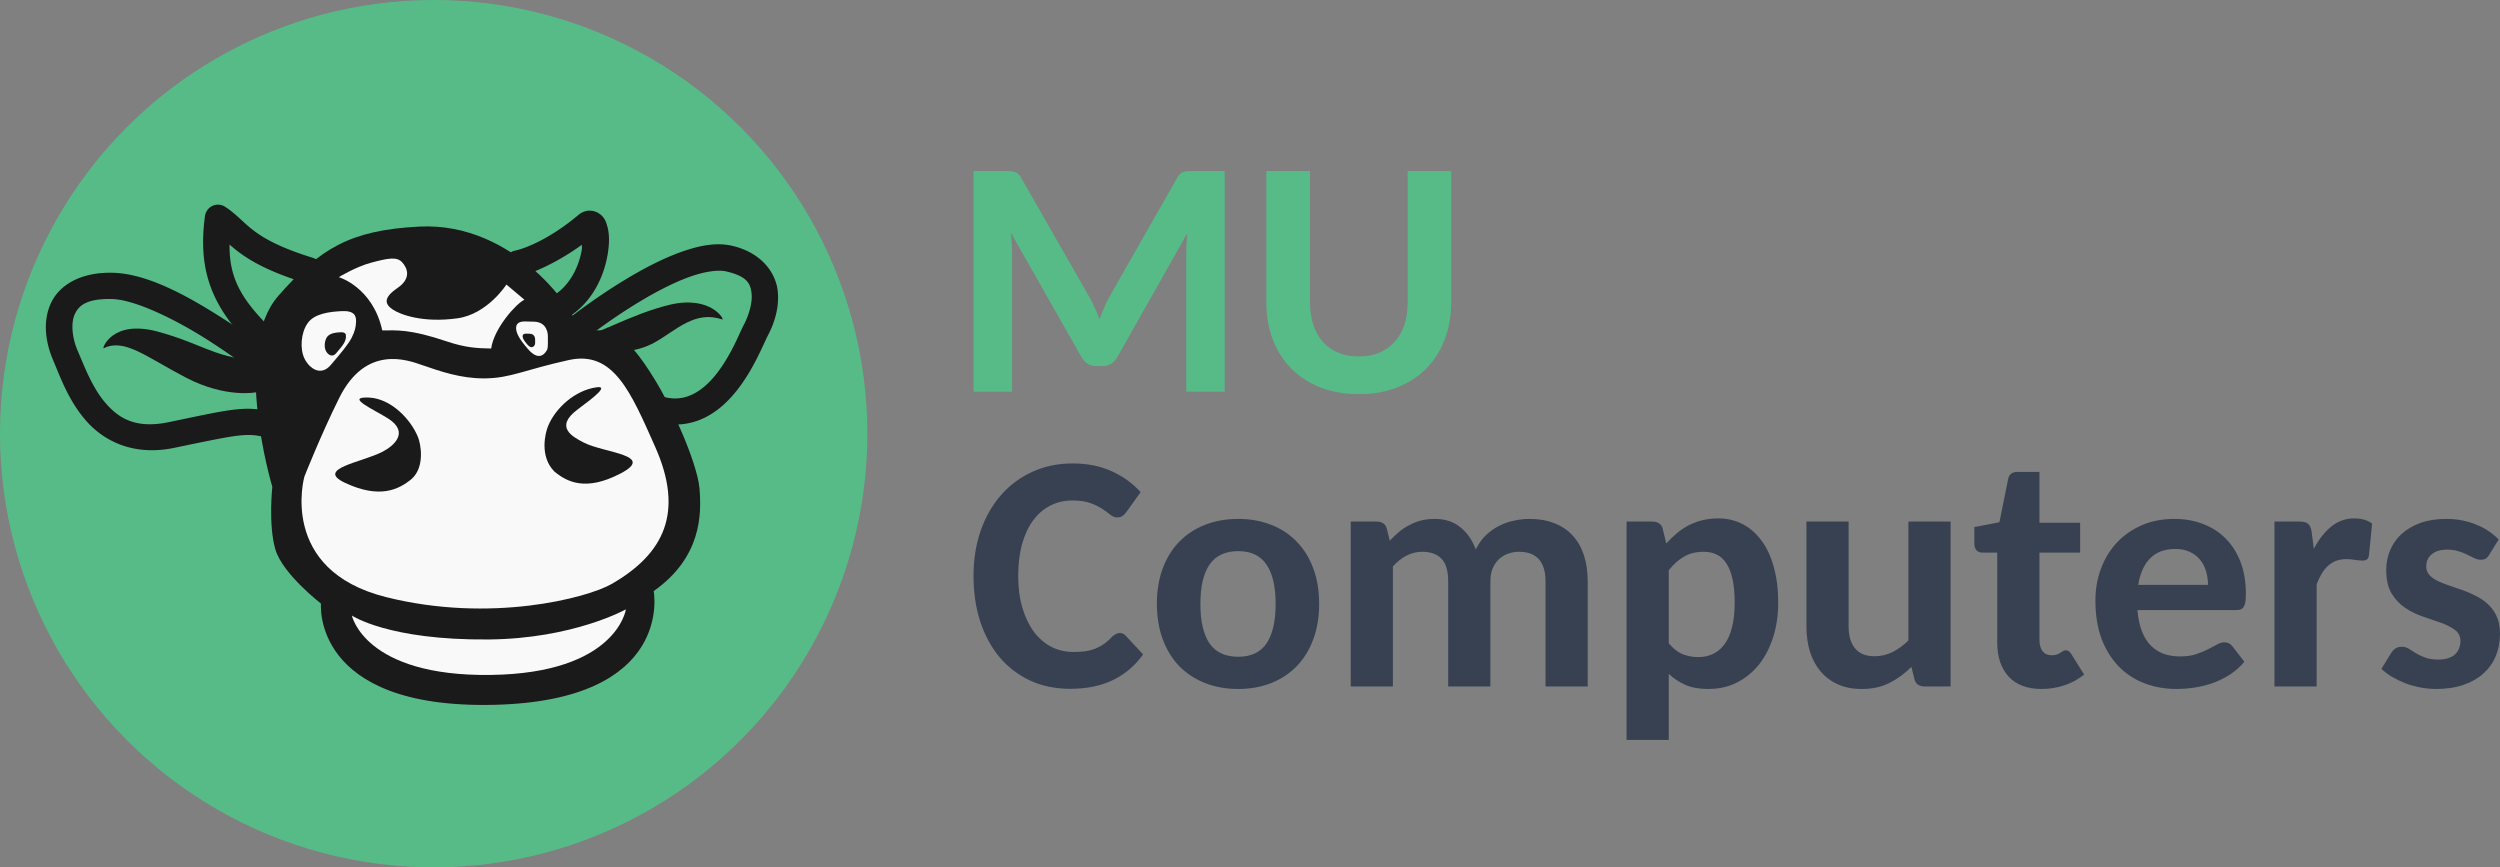<svg xmlns="http://www.w3.org/2000/svg" id="svg15227" width="980" height="340" version="1.1" viewBox="0 0 259.292 89.958"><rect x="0" y="0" width="259.292" height="89.958" fill="#808080" stroke="none"/><g id="layer1" transform="translate(-30.195 -8.168)"><circle id="path3048-9" cx="75.174" cy="53.147" r="44.979" style="display:inline;fill:#57bb88;fill-opacity:1;fill-rule:nonzero;stroke:none;stroke-width:.196;stroke-linecap:round;stroke-linejoin:round;stroke-dasharray:none;stroke-opacity:1"/><g id="layer1-2" style="display:inline" transform="matrix(.736 0 0 .736 -120.959 7.594)"><path id="path1176-66" d="M241.483 56.06s-4.242.873-9.877-2.051c-5.634-2.925-8.704-5.63-11.646-4.141-.222.112 1.11-4.093 7.589-2.373 6.956 1.848 9.295 4.638 16.338 3.815" style="display:inline;opacity:1;fill:#1a1a1a;fill-opacity:1;stroke:none;stroke-width:.265;stroke-linecap:round;stroke-linejoin:round;stroke-dasharray:none;stroke-opacity:1"/><path id="path1234-4" d="M291.862 50.284s2.905.375 5.862-1.303c2.956-1.677 5.585-4.502 9.434-3.181.393.134-1.54-3.456-7.38-2.08-5.57 1.315-10.84 4.611-12.942 4.539" style="display:inline;opacity:1;fill:#1a1a1a;fill-opacity:1;stroke:none;stroke-width:.265;stroke-linecap:round;stroke-linejoin:round;stroke-dasharray:none;stroke-opacity:1"/><path id="path1238-95" d="M264.463 32.709c13.483-.685 22.352 12.143 22.753 15.255 0 0 3.852-2.682 8.144 2.927 4.291 5.61 8.284 15.127 8.584 18.72.3 3.593.311 9.702-6.457 14.463 0 0 3.014 15.49-22.627 16.033-25.641.543-24.256-14.27-24.256-14.27s-5.396-4.162-6.418-7.606c-1.022-3.444-.44-8.852-.44-8.852s-5.817-19.32.852-26.917c5.84-6.65 10.106-9.257 19.865-9.753z" style="opacity:1;fill:#1a1a1a;fill-opacity:1;fill-rule:nonzero;stroke:none;stroke-width:.265;stroke-linecap:round;stroke-linejoin:round;stroke-dasharray:none;stroke-opacity:1"/><path id="path462-0" d="M221.225 39.217c-4.481-.101-7.553 1.725-8.727 4.398-1.174 2.673-.637 5.622.404 8.028.846 1.952 2.058 5.525 4.6 8.425 2.542 2.901 6.728 5.002 12.408 3.825 5.138-1.065 7.841-1.645 9.6-1.778 1.759-.133 2.648.082 4.894.783a1.852 1.852 0 0 0 2.32-1.216 1.852 1.852 0 0 0-1.216-2.32c-2.348-.734-4.037-1.11-6.276-.94-2.238.169-4.95.782-10.072 1.844-4.58.949-6.962-.46-8.87-2.639-1.91-2.179-3.034-5.255-3.987-7.457-.758-1.75-.963-3.812-.412-5.065.55-1.252 1.668-2.266 5.25-2.185 3.182.072 8.752 2.768 13.21 5.582 4.46 2.814 7.94 5.607 7.94 5.607a1.852 1.852 0 0 0 2.604-.283 1.852 1.852 0 0 0-.284-2.603s-3.621-2.914-8.28-5.854c-4.66-2.94-10.226-6.042-15.106-6.152z" style="color:#000;fill:#1a1a1a;stroke-linecap:round;stroke-linejoin:round;-inkscape-stroke:none"/><path id="path1168-48" d="M304.893 35.342c-1.251.192-2.522.57-3.8 1.04-2.554.942-5.144 2.318-7.495 3.733-4.704 2.832-8.473 5.862-8.473 5.862a1.852 1.852 0 0 0-.283 2.603 1.852 1.852 0 0 0 2.603.285s3.611-2.896 8.063-5.576c2.226-1.34 4.656-2.617 6.867-3.432 2.211-.814 4.189-1.097 5.352-.826 3.018.704 3.426 1.785 3.562 3.188.136 1.403-.548 3.298-1.039 4.22-.404.76-.83 1.806-1.482 3.096-.653 1.29-1.49 2.75-2.497 4.01-1.006 1.26-2.172 2.298-3.427 2.863-1.256.565-2.594.738-4.381.18a1.852 1.852 0 0 0-2.32 1.217 1.852 1.852 0 0 0 1.214 2.32c2.574.803 5.014.558 7.008-.34 1.995-.897 3.552-2.368 4.8-3.928 1.246-1.56 2.191-3.23 2.91-4.65.717-1.42 1.249-2.658 1.446-3.03.713-1.34 1.713-3.658 1.456-6.316-.258-2.657-2.32-5.484-6.409-6.437-1.195-.279-2.425-.274-3.675-.082z" style="color:#000;fill:#1a1a1a;stroke-linecap:round;stroke-linejoin:round;-inkscape-stroke:none"/><path id="path1170-7" d="M235.32 29.787a1.852 1.852 0 0 0-1.064 1.44c-1.014 7.598.855 12.803 6.92 18.714a1.852 1.852 0 0 0 2.619-.033 1.852 1.852 0 0 0-.033-2.619c-4.556-4.44-6.08-7.447-6.043-12.047 1.808 1.587 4.374 3.465 10.644 5.41a1.852 1.852 0 0 0 2.317-1.22 1.852 1.852 0 0 0-1.22-2.319c-9.023-2.8-9.1-5.06-12.355-7.191a1.852 1.852 0 0 0-1.785-.135z" style="color:#000;fill:#1a1a1a;stroke-linecap:round;stroke-linejoin:round;-inkscape-stroke:none"/><path id="path1172-1" d="M288.066 30.498a2.572 2.572 0 0 0-1.197.582c-5.13 4.297-8.91 5.018-8.91 5.018a1.852 1.852 0 0 0-1.443 2.183 1.852 1.852 0 0 0 2.183 1.446s3.854-.971 8.666-4.452c-.013.28.048.347-.002.66-.35 2.205-1.572 4.977-3.918 6.44a1.852 1.852 0 0 0-.592 2.553 1.852 1.852 0 0 0 2.553.59c3.57-2.227 5.139-5.997 5.615-9.002.239-1.503.25-2.798-.101-3.97-.176-.585-.406-1.265-1.28-1.775a2.436 2.436 0 0 0-1.574-.273z" style="color:#000;fill:#1a1a1a;stroke-linecap:round;stroke-linejoin:round;-inkscape-stroke:none"/><path id="path1236-72" d="M254.958 87.521s5.132 3.504 19.29 3.372c11.956-.111 19.327-4.247 19.327-4.247s-1.29 9.015-19.066 9.245c-17.777.23-19.55-8.37-19.55-8.37z" style="display:inline;opacity:1;fill:#f9f9f9;fill-opacity:1;fill-rule:nonzero;stroke:none;stroke-width:.265;stroke-linecap:round;stroke-linejoin:round;stroke-dasharray:none;stroke-opacity:1"/></g><g id="layer4-7" style="display:inline" transform="matrix(.736 0 0 .736 -120.959 7.594)"><g id="g1450-2" style="stroke-width:1;stroke-dasharray:none" transform="translate(-57.685 -10.984)"><path id="path1332-2" d="M306.421 57.29c-.971 1.36-1.135 3.681-.428 5.06.707 1.38 2.292 2.462 3.662.864 1.37-1.597 2.5-2.944 2.964-3.87.464-.925.586-1.48.614-2.278.026-.753-.203-1.547-2-1.46-1.698.082-3.84.323-4.812 1.683z" style="display:inline;opacity:1;fill:#f9f9f9;fill-opacity:1;fill-rule:nonzero;stroke:none;stroke-width:1;stroke-linecap:round;stroke-linejoin:round;stroke-dasharray:none;stroke-opacity:1"/><path id="path1332-6-6" d="M309.153 59.244c-.38.53-.443 1.437-.167 1.975.276.539.895.961 1.43.338.535-.624.975-1.15 1.156-1.511.181-.361.23-.578.24-.89.01-.293-.08-.603-.78-.57-.663.033-1.5.127-1.879.658z" style="display:inline;fill:#1a1a1a;fill-opacity:1;fill-rule:nonzero;stroke:none;stroke-width:1;stroke-linecap:round;stroke-linejoin:round;stroke-dasharray:none;stroke-opacity:1"/></g><g id="g1481-1" transform="translate(-57.685 -10.984)"><path id="path1388-0" d="M338.301 57.094c1.898.04 1.975 1.792 1.96 2.067-.015.274.06 1.516-.09 1.845-.15.33-1.008 1.914-2.696-.034-1.28-1.475-1.477-2.047-1.588-2.39-.11-.343-.442-1.559 1.18-1.518 1.622.041 1.234.03 1.234.03z" style="display:inline;opacity:1;fill:#f9f9f9;fill-opacity:1;fill-rule:nonzero;stroke:none;stroke-width:.265;stroke-linecap:round;stroke-linejoin:round;stroke-dasharray:none;stroke-opacity:1"/><path id="path1388-7-61" d="M337.697 58.793c.747.015.777.705.771.813-.006.108.024.596-.035.726-.06.13-.397.753-1.061-.013-.503-.58-.581-.806-.625-.94-.043-.136-.174-.614.464-.598l.486.012z" style="display:inline;fill:#1a1a1a;fill-opacity:1;fill-rule:nonzero;stroke:none;stroke-width:.104;stroke-linecap:round;stroke-linejoin:round;stroke-dasharray:none;stroke-opacity:1"/></g><path id="path1485-5" d="M253.112 39.834s4.787 1.39 6.13 7.507c1.99.002 3.784-.235 9.062 1.54 2.662.896 4.31.978 6.283 1.013.391-2.878 3.589-6.399 4.687-6.877l-2.538-2.14s-2.66 4.172-6.911 4.76c-4.876.674-8.014-.524-9.074-1.219-1.146-.751-1.425-1.653.623-3.046 2.048-1.393 1.377-2.859.67-3.63-.756-.827-1.989-.585-4.434.072-2.085.56-4.498 2.02-4.498 2.02z" style="opacity:1;fill:#f9f9f9;fill-opacity:1;fill-rule:nonzero;stroke:none;stroke-width:.265;stroke-linecap:round;stroke-linejoin:round;stroke-dasharray:none;stroke-opacity:1"/></g><g id="layer3-9" style="display:inline" transform="matrix(.736 0 0 .736 -120.959 7.594)"><path id="path1232-49" d="M248.268 67.94s-3.735 13.146 11.48 16.976c14.773 3.72 28.408.118 31.813-1.841 7.396-4.255 10.25-10.089 6.134-19.337-3.434-7.716-5.867-13.604-12.159-12.223-6.29 1.382-8.24 2.572-11.904 2.588-3.359.015-6.18-.986-8.862-1.907-1.976-.68-7.853-2.877-11.594 4.661-2.646 5.331-4.908 11.083-4.908 11.083z" style="display:inline;opacity:1;fill:#f9f9f9;fill-opacity:1;stroke:none;stroke-width:.265;stroke-linecap:round;stroke-linejoin:round;stroke-dasharray:none;stroke-opacity:1"/><path id="path1298-0" d="M263.404 68.253c-1.794 1.49-4.48 2.885-9.417.564-4.228-1.988 2.402-2.882 5.275-4.37 1.586-.822 3.864-2.738.806-4.69-1.947-1.242-6.217-3.108-2.694-2.952 3.106.137 5.896 3.065 6.91 5.595.392.978.982 4.145-.88 5.853z" style="opacity:1;fill:#1a1a1a;fill-opacity:1;fill-rule:nonzero;stroke:none;stroke-width:.265;stroke-linecap:round;stroke-linejoin:round;stroke-dasharray:none;stroke-opacity:1"/><path id="path1298-3-9" d="M283.49 67.222c1.793 1.49 4.424 2.82 9.27.312 5.143-2.661-2.266-2.907-5.14-4.396-1.585-.821-4.18-2.197-.808-4.69 2.484-1.837 4.306-3.316 2.64-3.092-3.082.413-5.847 2.978-6.861 5.508-.392.978-1.207 4.222.899 6.358z" style="fill:#1a1a1a;fill-opacity:1;fill-rule:nonzero;stroke:none;stroke-width:.265;stroke-linecap:round;stroke-linejoin:round;stroke-dasharray:none;stroke-opacity:1"/></g><g id="text236-6-9-8" aria-label="Computers" style="font-weight:700;font-size:35.278px;font-family:Lato;-inkscape-font-specification:&quot;Lato Bold&quot;;fill:#374151;stroke-width:.208;stroke-linecap:round;stroke-linejoin:round" transform="translate(30.756 6.85)"><path id="path16741" d="M115.569 66.97q.362 0 .62.276l1.809 1.947q-1.24 1.74-3.118 2.653-1.86.913-4.427.913-2.326 0-4.186-.862-1.86-.878-3.17-2.428-1.291-1.568-1.998-3.704-.689-2.153-.689-4.702 0-2.567.741-4.703.758-2.153 2.119-3.704 1.36-1.55 3.255-2.411 1.895-.861 4.169-.861 2.308 0 4.082.826 1.775.81 2.963 2.154l-1.516 2.118q-.155.19-.361.345-.19.155-.552.155-.361 0-.706-.276-.327-.275-.827-.603-.482-.327-1.223-.602-.74-.276-1.894-.276-1.258 0-2.291.534-1.034.517-1.775 1.533-.74 1-1.154 2.463-.396 1.447-.396 3.308 0 1.877.448 3.341.448 1.464 1.206 2.48.775 1 1.808 1.534 1.034.517 2.222.517.707 0 1.275-.07.569-.085 1.05-.275.5-.207.931-.517.43-.31.861-.775.173-.138.345-.224.19-.103.379-.103z" style="-inkscape-font-specification:&quot;Carlito Bold&quot;"/><path id="path16743" d="M127.868 55.137q1.877 0 3.428.62 1.55.603 2.652 1.757 1.103 1.137 1.706 2.773.603 1.62.603 3.635 0 2.05-.603 3.686-.603 1.637-1.706 2.79-1.102 1.138-2.652 1.758-1.55.62-3.428.62-1.895 0-3.463-.62-1.55-.62-2.67-1.757-1.102-1.154-1.705-2.79-.603-1.637-.603-3.687 0-2.015.603-3.635.603-1.636 1.706-2.773 1.12-1.154 2.67-1.757 1.567-.62 3.462-.62zm0 14.297q1.98 0 2.928-1.378.948-1.395.948-4.1 0-2.704-.948-4.082-.947-1.395-2.928-1.395-2.016 0-2.98 1.395-.948 1.378-.948 4.082 0 2.705.948 4.1.964 1.378 2.98 1.378z" style="-inkscape-font-specification:&quot;Carlito Bold&quot;"/><path id="path16745" d="M139.53 72.517V55.413h2.687q.413 0 .689.189.292.19.379.586l.292 1.206q.466-.483.948-.896.5-.414 1.068-.706.568-.31 1.206-.483.654-.172 1.43-.172 1.636 0 2.687.878 1.067.862 1.584 2.291.414-.844 1.017-1.446.62-.603 1.36-.982.741-.38 1.55-.552.827-.189 1.654-.189 1.447 0 2.567.448 1.137.43 1.895 1.275.775.826 1.171 2.032t.396 2.739v10.886h-4.375V61.631q0-3.083-2.756-3.083-.62 0-1.154.206-.534.19-.948.586-.396.379-.637.965-.224.568-.224 1.326v10.886h-4.375V61.631q0-1.654-.69-2.36-.688-.723-1.997-.723-.879 0-1.637.396t-1.412 1.12v12.453z" style="-inkscape-font-specification:&quot;Carlito Bold&quot;"/><path id="path16747" d="M168.141 78.064V55.413h2.687q.414 0 .69.189.292.19.378.586l.362 1.498q.517-.568 1.085-1.05.569-.483 1.223-.827.672-.345 1.43-.534.775-.19 1.67-.19 1.361 0 2.498.586 1.137.586 1.964 1.705.827 1.103 1.275 2.74.465 1.636.465 3.72 0 1.912-.517 3.548-.517 1.637-1.464 2.842-.947 1.189-2.291 1.878-1.326.672-2.98.672-1.395 0-2.36-.414-.965-.43-1.74-1.154v6.856zm8.027-19.516q-1.223 0-2.067.5-.844.481-1.585 1.412v7.579q.655.792 1.413 1.12.775.31 1.653.31.844 0 1.533-.328.707-.344 1.206-1.033.5-.69.758-1.74.276-1.068.276-2.532 0-1.447-.224-2.446-.224-1.016-.637-1.637-.414-.637-1-.913-.585-.292-1.326-.292z" style="-inkscape-font-specification:&quot;Carlito Bold&quot;"/><path id="path16749" d="M191.171 55.413v10.869q0 1.481.672 2.29.672.81 2.016.81.981 0 1.86-.43.878-.448 1.654-1.206V55.413h4.375v17.104h-2.687q-.414 0-.707-.189-.275-.207-.361-.603l-.31-1.24q-1.017 1.016-2.257 1.654-1.223.637-2.911.637-1.395 0-2.463-.482-1.068-.483-1.792-1.344-.723-.861-1.102-2.05-.362-1.188-.362-2.618v-10.87Z" style="-inkscape-font-specification:&quot;Carlito Bold&quot;"/><path id="path16751" d="M211.187 72.776q-2.222 0-3.41-1.275-1.189-1.292-1.189-3.531v-9.336h-1.55q-.345 0-.586-.224-.24-.241-.24-.69v-1.739l2.6-.5.913-4.513q.155-.706.965-.706h2.274v5.271h4.22v3.1h-4.22v9.044q0 .758.327 1.189.327.413.93.413.327 0 .534-.069.224-.086.379-.19.155-.103.276-.172.137-.086.292-.086.19 0 .31.104.121.086.259.293l1.326 2.118q-.896.74-2.05 1.12-1.137.379-2.36.379z" style="-inkscape-font-specification:&quot;Carlito Bold&quot;"/><path id="path16753" d="M224.968 55.137q1.62 0 2.98.534 1.36.517 2.343 1.516.981.982 1.533 2.429.55 1.447.55 3.307 0 .5-.05.827-.053.31-.173.5-.103.189-.31.275-.19.069-.483.069h-10.231q.103 1.24.447 2.153.345.913.913 1.499.569.585 1.344.878.775.276 1.723.276.947 0 1.636-.224.706-.241 1.223-.5.534-.275.947-.5.414-.24.81-.24.482 0 .792.396l1.258 1.619q-.706.827-1.568 1.378-.861.534-1.791.861-.913.31-1.86.448-.948.138-1.826.138-1.775 0-3.308-.586-1.533-.585-2.67-1.74-1.137-1.17-1.791-2.876-.637-1.723-.637-3.98 0-1.74.568-3.272.568-1.55 1.62-2.687 1.067-1.154 2.583-1.826 1.516-.672 3.428-.672zm.086 3.118q-1.67 0-2.618.982-.948.964-1.223 2.738h7.234q0-.74-.206-1.412-.19-.672-.62-1.189-.414-.516-1.051-.81-.638-.31-1.516-.31z" style="-inkscape-font-specification:&quot;Carlito Bold&quot;"/><path id="path16755" d="M235.338 72.517V55.413h2.566q.672 0 .93.24.276.242.362.845l.224 1.74q.775-1.465 1.809-2.309 1.033-.844 2.394-.844 1.12 0 1.843.534l-.327 3.273q-.035.31-.207.448-.172.12-.465.12-.258 0-.74-.068-.483-.086-.896-.086-.603 0-1.085.172-.466.172-.845.517-.361.327-.654.81-.293.481-.534 1.102v10.61z" style="-inkscape-font-specification:&quot;Carlito Bold&quot;"/><path id="path16757" d="M257.61 58.858q-.172.292-.379.413-.19.103-.482.103-.31 0-.655-.155-.327-.172-.74-.361-.397-.207-.913-.362-.517-.172-1.189-.172-1.033 0-1.602.482-.568.465-.568 1.257 0 .534.327.896.327.345.861.62.551.259 1.223.483.69.224 1.413.482.723.258 1.395.62.69.345 1.223.861.551.517.879 1.258.327.74.327 1.774 0 1.24-.43 2.291-.431 1.05-1.275 1.809-.827.758-2.068 1.188-1.223.43-2.842.43-.827 0-1.636-.154-.81-.155-1.55-.43-.741-.294-1.396-.673-.637-.379-1.102-.826l1.016-1.654q.19-.293.448-.465.258-.172.672-.172.379 0 .706.206.345.207.74.465.397.242.948.448.551.207 1.378.207.62 0 1.05-.155.449-.155.707-.413.276-.276.396-.62.138-.345.138-.707 0-.758-.568-1.171-.569-.43-1.43-.74t-1.86-.638q-.982-.328-1.843-.896-.862-.568-1.43-1.499-.569-.93-.569-2.463 0-1.068.397-2.015.396-.965 1.17-1.688.793-.724 1.947-1.154 1.172-.431 2.722-.431.844 0 1.636.155.793.155 1.482.448.706.275 1.274.672.586.396 1.034.86z" style="-inkscape-font-specification:&quot;Carlito Bold&quot;"/></g><g id="text236-3-0-0" aria-label="MU" style="font-weight:700;font-size:35.278px;font-family:Lato;-inkscape-font-specification:&quot;Lato Bold&quot;;fill:#57bb88;stroke-width:.208;stroke-linecap:round;stroke-linejoin:round" transform="translate(30.757 8.063)"><path id="path16732" d="M112.451 30.959q.586 1.085 1.016 2.257.241-.603.483-1.172.24-.585.534-1.12l7.045-12.367q.138-.259.275-.396.155-.156.328-.207.172-.07.396-.086.224-.018.517-.018h3.41v22.876h-3.979V26.412q0-.466.017-1 .035-.55.086-1.12l-7.217 12.782q-.534 1-1.568 1h-.637q-1.05 0-1.585-1l-7.303-12.85q.069.586.103 1.154.035.551.035 1.034v14.314h-3.997V17.85h3.428q.293 0 .5.018.224.017.396.086.19.069.327.207.155.137.293.396l7.097 12.402z" style="-inkscape-font-specification:&quot;Carlito Bold&quot;"/><path id="path16734" d="M140.373 37.074q1.206 0 2.136-.396.948-.396 1.585-1.12.655-.723 1-1.757.344-1.033.344-2.308V17.85h4.513v13.643q0 2.067-.672 3.807-.655 1.74-1.895 3.014-1.24 1.258-3.014 1.964-1.774.706-3.997.706-2.222 0-4.013-.706-1.774-.706-3.015-1.964-1.24-1.274-1.912-3.014-.654-1.74-.654-3.807V17.85h4.53v13.643q0 1.275.345 2.308.344 1.034.982 1.757.654.724 1.584 1.12.948.396 2.153.396z" style="-inkscape-font-specification:&quot;Carlito Bold&quot;"/></g></g></svg>